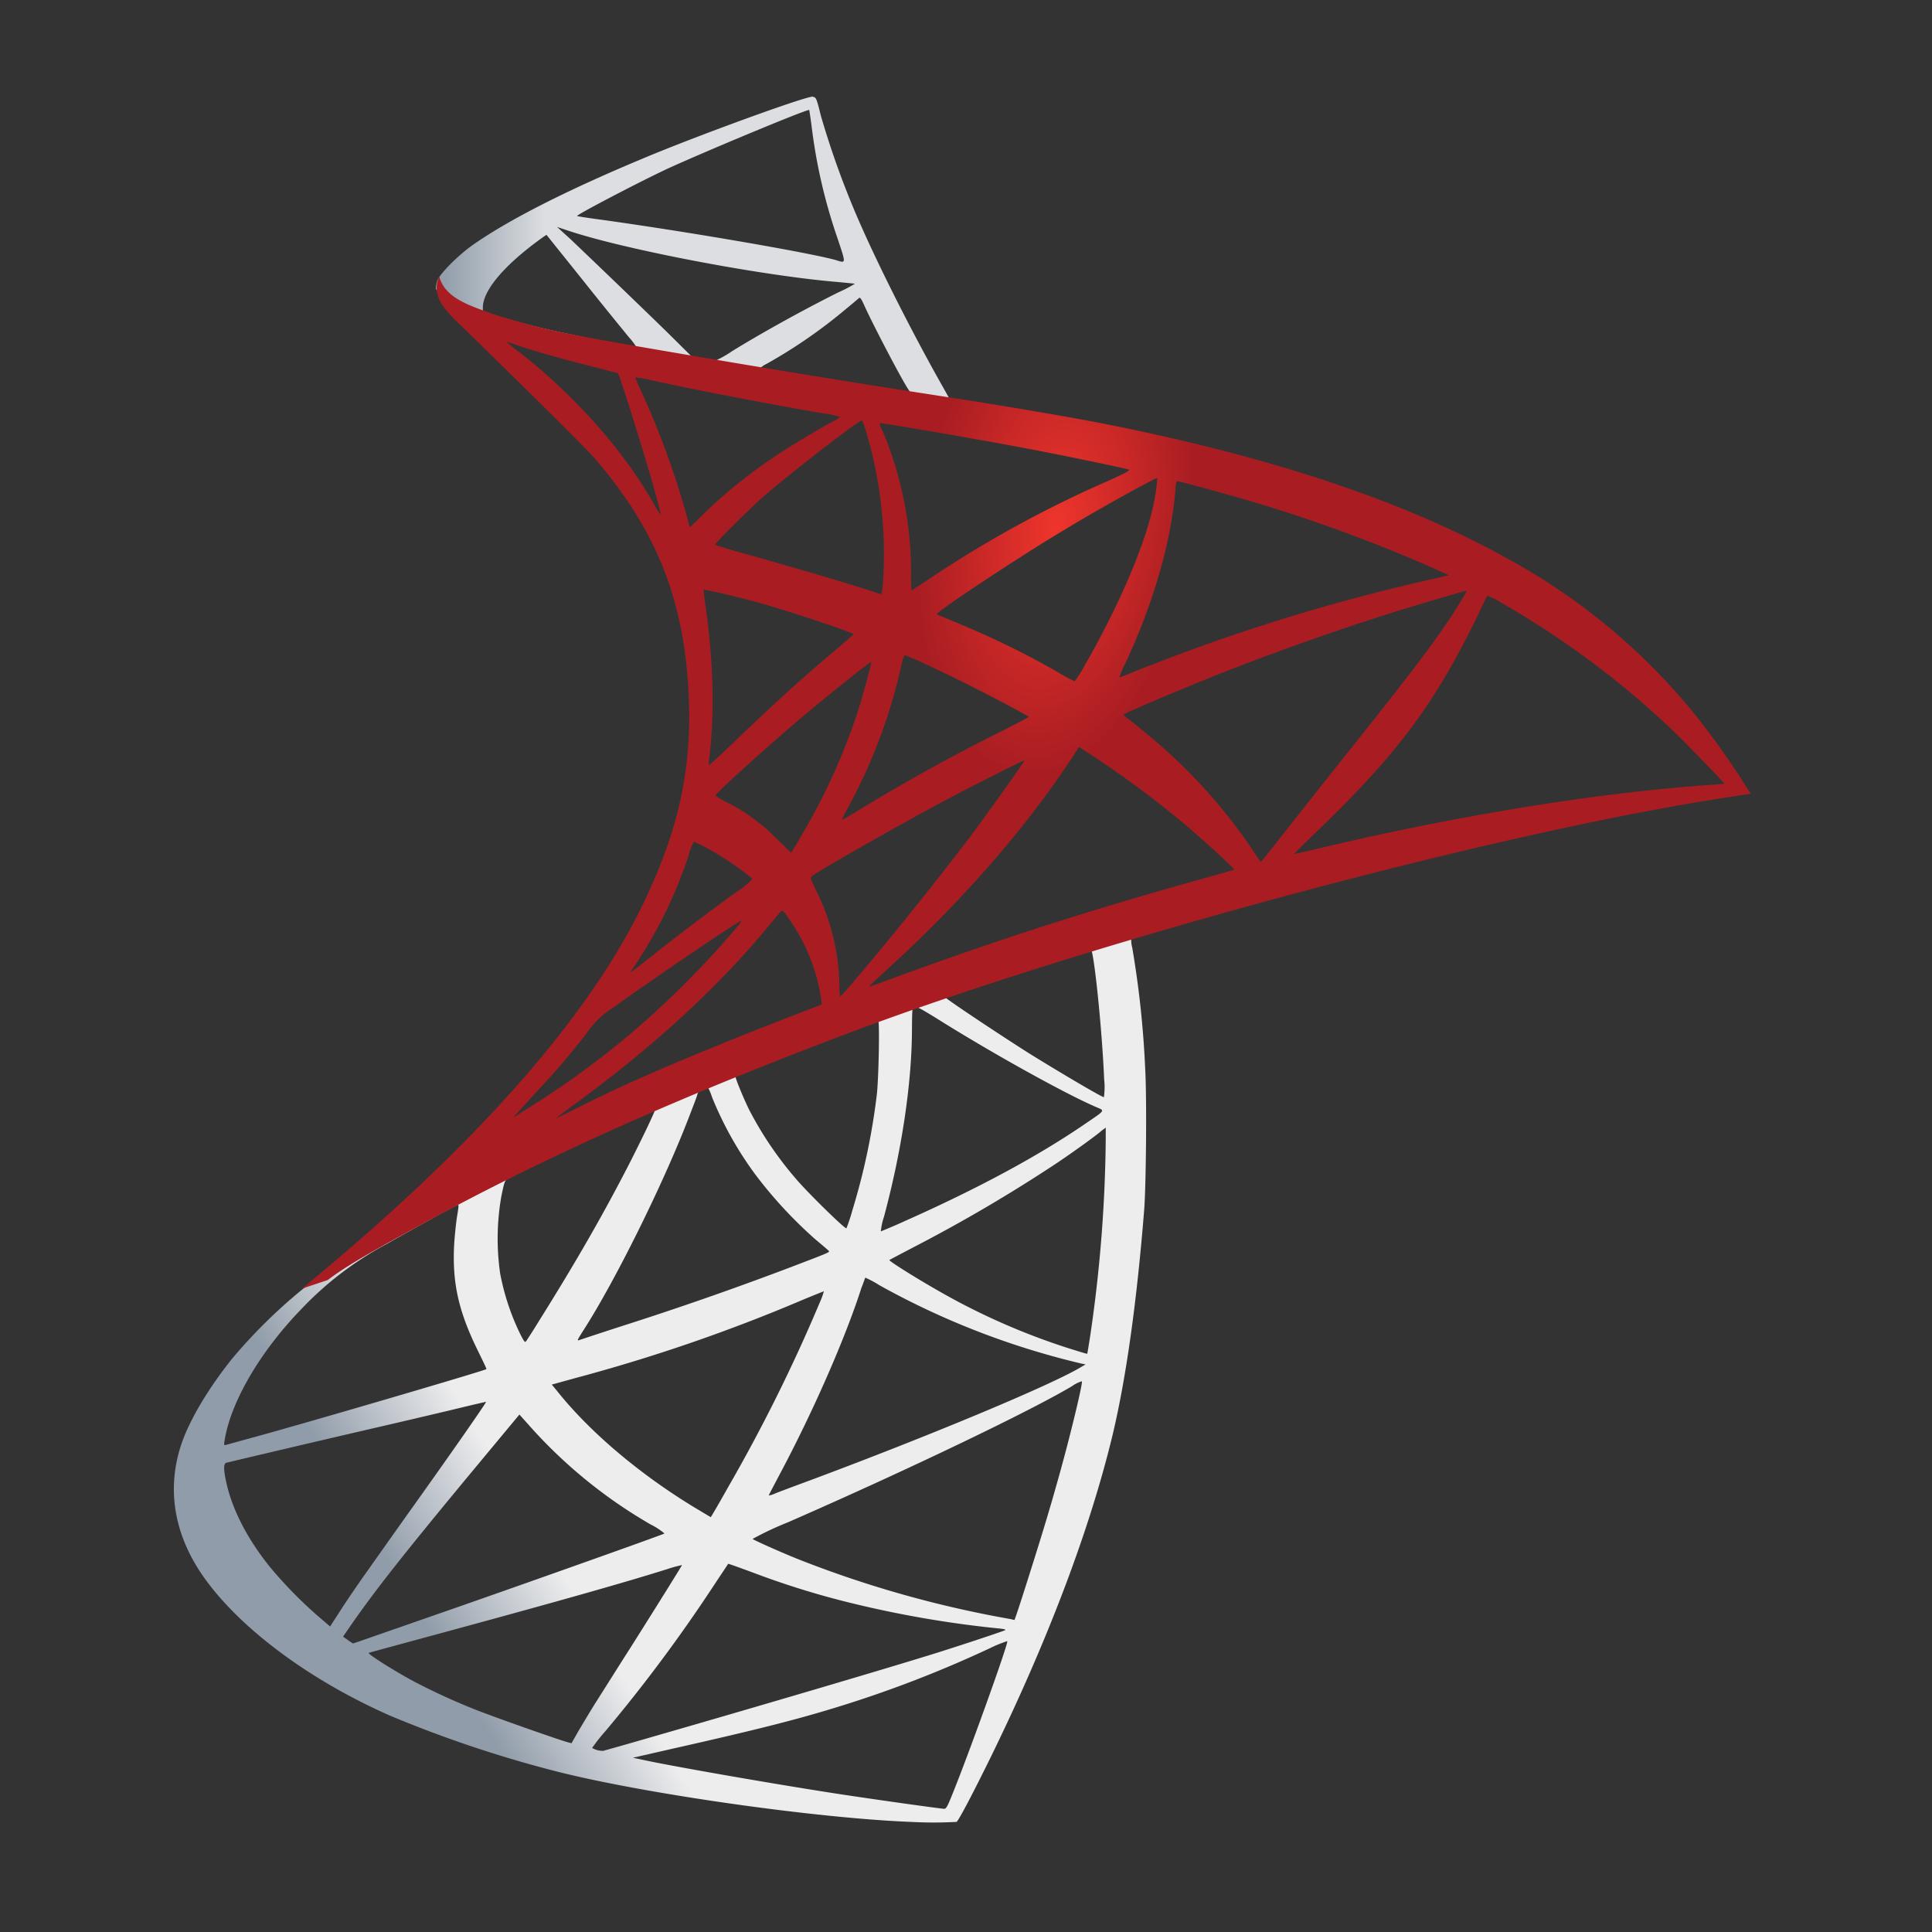 <svg width="100" height="100" fill="none" xmlns="http://www.w3.org/2000/svg"><rect width="100%" height="100%" fill="#333333" stroke="none"/><path d="m60.533 46.703-17.89 5.843-15.565 6.87-4.352 1.15a96.151 96.151 0 0 1-3.53 3.205 123.431 123.431 0 0 1-3.653 3.055 27.252 27.252 0 0 0-3.542 3.515c-1.23 1.54-2.203 3.177-2.623 4.435-.75 2.27-.377 4.57 1.055 6.692 1.84 2.705 5.5 5.463 9.778 7.343a62.045 62.045 0 0 0 8.6 2.88c4.582 1.162 13.452 2.42 18.335 2.61.787.043 1.577.043 2.365 0 .11-.068.867-1.515 1.75-3.313 3-6.125 5.165-11.872 6.342-16.78.703-2.975 1.25-6.937 1.623-11.63.095-1.312.135-5.707.052-7.195a50.234 50.234 0 0 0-.675-6.34c-.05-.18-.063-.369-.04-.555.053-.04.215-.095 2.42-.73l-.445-1.055h-.005Zm-4.085 2.393c.163 0 .595 4.152.703 6.775.035.306.03.615-.013.92-.107 0-2.285-1.285-3.84-2.25-1.352-.853-3.922-2.558-4.327-2.88-.135-.095-.123-.11 1-.488 1.867-.642 6.34-2.077 6.477-2.077Zm-9.112 3c.12 0 .432.175 1.175.635 2.785 1.75 6.572 3.855 8.195 4.557.5.218.555.135-.595.92-2.46 1.678-5.53 3.325-9.29 5a29.11 29.11 0 0 1-1.23.528c.025-.256.08-.507.162-.75.905-3.368 1.42-6.775 1.448-9.5.012-1.353.012-1.353.135-1.393-.028 0-.015 0 0 0v.003Zm-1.88.717c.08.08.027 3.11-.083 3.935a34.313 34.313 0 0 1-1.25 5.883 8.91 8.91 0 0 1-.312.945c-.053.067-1.905-1.75-2.515-2.448a18.425 18.425 0 0 1-2.485-3.62c-.31-.61-.798-1.8-.75-1.84.217-.15 7.342-2.907 7.397-2.852l-.002-.003Zm-8.845 3.478a.059.059 0 0 1 .042.012c.083.156.15.32.203.488a18.211 18.211 0 0 0 2.25 4.015 22.798 22.798 0 0 0 3.117 3.36c.325.27.623.527.663.567.082.083.107.068-2.095.908a172.798 172.798 0 0 1-8.533 2.975c-.762.245-1.523.495-2.285.75-.122.04-.082-.028.27-.58 1.583-2.475 4-7.33 5.34-10.765.23-.595.46-1.19.5-1.325a.483.483 0 0 1 .295-.353c.075-.024.152-.041.23-.052h.003Zm-2.703 1.125c.04.027-.65 1.472-1.325 2.797-1.312 2.558-2.75 5.073-4.665 8.128a34.2 34.2 0 0 1-.677 1.067c-.068.095-.095.068-.31-.35a12.41 12.41 0 0 1-1.043-3.142 12.64 12.64 0 0 1 .068-4.03c.177-.838.162-.825.567-1.028 1.733-.88 7.33-3.5 7.385-3.447v.005Zm23.325.945v.57c-.03 3.403-.297 6.8-.797 10.167-.083.528-.15.96-.163.973-.012.012-.392-.108-.852-.25a34.859 34.859 0 0 1-6.22-2.655c-1.313-.718-3.218-1.895-3.165-1.948.015-.015.582-.312 1.25-.662a79.79 79.79 0 0 0 7.397-4.343c.825-.552 2.068-1.445 2.338-1.69l.217-.162h-.005Zm-33.535 4c.055 0 .04.11-.04.595-.055.352-.122 1-.15 1.447-.107 1.975.218 3.435 1.19 5.435.27.555.5 1.015.475 1.028-.095.082-9.047 2.705-11.86 3.477-.837.228-1.567.433-1.622.445-.095.028-.108.013-.068-.217.31-1.988 1.825-4.583 3.935-6.773a17.403 17.403 0 0 1 4.448-3.407c1.38-.785 3.5-1.963 3.665-2.015 0-.015.015-.015.027-.015Zm21.095 3.772c.253.113.497.244.73.393a40.676 40.676 0 0 0 10.358 4.03l.31.067-.433.25c-1.797 1-7.707 3.463-13.75 5.72-.88.325-1.75.65-1.907.718-.099.048-.204.08-.313.095 0-.015.25-.488.555-1.068 1.69-3.165 3.395-7.02 4.25-9.697.108-.25.175-.485.19-.5l.01-.008Zm-2.15.705c-.06.213-.136.42-.23.62a85.432 85.432 0 0 1-4.692 9.458c-.5.892-.92 1.61-.933 1.61-.012 0-.42-.25-.907-.54-2.865-1.75-5.408-3.923-7.07-6.018l-.25-.302 1.23-.34a88.097 88.097 0 0 0 11.872-4.095c.533-.218.965-.393.98-.393Zm13.36 4.665c0 .31-.677 3.095-1.25 5.11-.472 1.69-.88 3.015-1.622 5.355-.325 1.028-.608 1.88-.623 1.88a1.049 1.049 0 0 1-.175-.04 56.458 56.458 0 0 1-11-3.097c-.947-.378-2.3-.988-2.38-1.055.585-.323 1.19-.607 1.81-.853 6.153-2.69 12.535-5.75 14.728-7.057a1.7 1.7 0 0 1 .5-.25l.012.007Zm-30.845 1.055c.028.025-1.69 2.5-4.097 5.868-.838 1.177-1.81 2.555-2.175 3.07-.365.515-.92 1.325-1.233 1.812l-.567.878-.608-.52a22.346 22.346 0 0 1-2.515-2.57c-1.165-1.448-1.947-2.975-2.25-4.368-.147-.65-.147-.975 0-1.015.203-.052 3.813-.905 7.193-1.69 1.88-.432 4.057-.945 4.842-1.135a77.51 77.51 0 0 1 1.433-.337l-.023.007Zm1.73.663.435.485a25.337 25.337 0 0 0 6.34 5.192c.262.128.507.287.73.475-.092.068-8.355 3-12.182 4.325-2.15.75-3.923 1.368-3.935 1.368a2.482 2.482 0 0 1-.27-.178l-.25-.175.39-.567c1.272-1.84 2.867-3.855 6.342-8.045l2.393-2.88h.007Zm10.793 7.72c.012-.013.607.202 1.337.472a43 43 0 0 0 5.018 1.555 55.407 55.407 0 0 0 7.585 1.313c.297.027.46.055.407.095-.095.055-2.082.717-3.545 1.177-2.325.73-9.425 2.825-15.212 4.488-1.068.312-2 .567-2.04.582a1.065 1.065 0 0 1-.583-.15c.221-.315.461-.618.718-.905a80.35 80.35 0 0 0 5.5-7.382c.445-.678.825-1.233.825-1.25l-.01.005Zm-2.38.067c0 .015-.948 1.555-2.623 4.205-.717 1.123-1.515 2.395-1.8 2.84-.285.445-.675 1.11-.905 1.488l-.392.69-.203-.055c-.5-.135-3.907-1.338-4.815-1.703a33.603 33.603 0 0 1-3.15-1.447c-1.082-.583-2.435-1.448-2.325-1.475.025-.013 1.878-.513 4.11-1.12 5.923-1.61 9.208-2.543 11.358-3.22.245-.084.495-.152.75-.203H35.3Zm16.835 3.948c.055.137-2.135 6.222-2.935 8.142-.175.433-.25.54-.338.525-.23-.012-3.407-.457-5.34-.75-3.367-.515-9.02-1.5-10.44-1.825l-.325-.067 2.015-.46c4.328-.975 6.41-1.5 8.52-2.15a60.371 60.371 0 0 0 7.965-3.07c.28-.138.569-.256.865-.353l.013.008Z" fill="url(#a)"/><path d="M42.088 5c-.297-.04-5.097 1.69-8.195 2.948-4.177 1.718-7.422 3.328-9.425 4.733-.75.527-1.675 1.46-1.825 1.825a1.304 1.304 0 0 0-.082.46l1.812 1.717 4.313 1.38 10.265 1.853 11.737 2 .123-1h-.108l-1.543-.25-.31-.555c-1.597-2.813-3.354-6.3-4.382-8.653a45.012 45.012 0 0 1-1.975-5.45c-.23-.92-.25-.972-.405-.987V5Zm-.217.69h.015s.067.393.122.838a28.037 28.037 0 0 0 1.303 5.693c.5 1.5.5 1.407-.08 1.232-1.38-.38-7.56-1.447-12.036-2.07-.717-.095-1.325-.19-1.325-.202-.055-.055 3.233-1.773 4.678-2.448 1.86-.852 6.945-2.975 7.323-3.042Zm-13.036 6.058.528.175c2.868.975 10.075 2.355 14.05 2.678l.838.082c-.272.17-.556.318-.85.445-1.92.96-4.03 2.138-5.5 3.043-.278.193-.573.36-.88.5-.056 0-.338-.055-.635-.095l-.54-.08-1.343-1.33a672.006 672.006 0 0 0-4.962-4.775l-.706-.643Zm-.54.418 1.908 2.38c1.04 1.31 2.095 2.595 2.325 2.88.15.164.285.34.405.527-.052.04-2.75-.5-4.19-.812-1.475-.338-2.082-.5-3-.783l-.75-.25v-.192c0-.905 1.163-2.25 3.11-3.638l.175-.12.018.008Zm16.2 3.25c.053 0 .12.122.283.487.46 1 1.895 3.75 2.25 4.273.11.175.298.19-1.607-.123-4.585-.75-6.06-1-6.06-1.012.094-.083.199-.151.312-.205a26.393 26.393 0 0 0 4.125-2.853c.31-.25.595-.5.648-.54.015-.027.04-.04.055-.027h-.005Z" fill="url(#b)"/><path d="M22.738 14.318a1.34 1.34 0 0 0 0 1.175c.175.433.688.96 1.27 1.5 0 0 6.018 5.868 6.75 6.708 3.328 3.84 4.773 7.625 4.908 12.845.082 3.352-.553 6.3-2.135 9.722-2.813 6.138-8.75 12.913-17.905 20.433l1.34-.448c.845-.647 2.027-1.337 4.784-2.837 6.37-3.5 13.535-6.695 22.325-10 12.658-4.75 33.468-10.333 45.313-12.143l1.23-.19-.19-.297a41.497 41.497 0 0 0-2.718-3.828 32.45 32.45 0 0 0-9.6-8c-5.3-2.962-12.157-5.275-20.837-7-1.635-.325-5.233-.945-8.153-1.392a826.032 826.032 0 0 1-14.604-2.38c-1.583-.27-3.948-.675-5.518-1a35.454 35.454 0 0 1-3.582-.963c-.973-.377-2.38-.75-2.678-1.905Zm3.5 3.38c.17.043.337.098.5.163.515.175 1.178.377 1.96.595.595.166 1.19.324 1.785.472.813.203 1.5.393 1.5.393.095.095 1.46 4.462 1.92 6.14.175.635.31 1.175.297 1.175a2.62 2.62 0 0 1-.34-.528c-1.58-2.785-4.082-5.61-6.977-7.882a5.775 5.775 0 0 1-.66-.528h.015Zm6.653 1.84c.245.024.49.064.73.12 2.297.515 6.422 1.3 9.06 1.75.271.027.539.086.797.175a1.34 1.34 0 0 1-.365.23c-.447.23-2.25 1.298-2.84 1.705a25.933 25.933 0 0 0-3.828 3.055c-.392.393-.73.718-.73.718s-.08-.23-.15-.515a43.549 43.549 0 0 0-2.42-6.625 5.881 5.881 0 0 1-.27-.623c0 .028 0 .015.016.015v-.005Zm11.71 2.23c.08.028.215.5.485 1.5a22.21 22.21 0 0 1 .65 6.195 11.5 11.5 0 0 1-.083 1.163l-.04.135-.703-.23c-1.447-.46-3.8-1.15-5.814-1.718-1.15-.31-2.083-.595-2.083-.622 0-.08 1.678-1.75 2.395-2.393 1.365-1.205 5.07-4.07 5.192-4.03Zm.932.135c.04-.04 5.597.92 8.127 1.408 1.878.365 4.61.932 4.773 1 .08.027-.203.19-1.11.595a58.689 58.689 0 0 0-8.855 4.812c-.69.46-1.273.84-1.285.84a6.92 6.92 0 0 1-.027-.865 18.92 18.92 0 0 0-1.46-7.357 1.899 1.899 0 0 1-.173-.42l.01-.013Zm14.373 2.84a10 10 0 0 1-.298 1.785c-.485 2.015-1.797 5-3.407 7.815-.17.319-.36.626-.568.92a5.853 5.853 0 0 1-.81-.432 44.241 44.241 0 0 0-5.303-2.598c-.54-.227-1.012-.417-1.027-.445-.095-.08 4.25-2.962 6.56-4.34 1.825-1.11 4.8-2.75 4.853-2.705Zm1.027.163c.123 0 2.585.675 3.867 1.055a79.372 79.372 0 0 1 9.21 3.367l.988.445-.69.163a100.695 100.695 0 0 0-15.593 4.827c-.39.163-.75.298-.77.298.07-.24.166-.471.285-.69 1.446-3.07 2.38-6.275 2.61-9 0-.25.053-.46.093-.46v-.005Zm-24.5 5.625c.04-.04 1.92.405 2.932.69 1.543.432 4.816 1.527 4.816 1.607 0 .015-.365.325-.798.705-1.773 1.473-3.475 3.028-5.518 5-.607.583-1.122 1.055-1.15 1.055-.027 0-.04-.082-.027-.19.313-2.272.25-5.192-.188-8.152-.05-.378-.092-.703-.077-.715h.01Zm39.5.04a25.569 25.569 0 0 1-1.433 2.232c-.812 1.163-2 2.703-4.692 6.085a819.71 819.71 0 0 0-3.543 4.475c-.525.675-.987 1.25-1 1.25a4.917 4.917 0 0 1-.377-.54 27.948 27.948 0 0 0-5.478-6.045c-.404-.337-.85-.702-1-.81a1.565 1.565 0 0 1-.27-.23c0-.04 2.298-1.027 4.043-1.73 3.055-1.25 7.22-2.732 10.345-3.692 1.635-.5 3.38-1.015 3.407-.988l-.002-.007Zm1.04.27c.274.09.534.218.773.38a45.924 45.924 0 0 1 9.044 6.787c.718.703 2.488 2.543 2.46 2.555-.027.013-.62.055-1.35.11-5.692.433-12.982 1.635-19.987 3.325-.472.108-.89.203-.917.203-.028 0 .5-.528 1.162-1.163 4.11-3.962 6-6.462 8.207-10.925.31-.662.583-1.23.608-1.272Zm-30.125 3.075c.19.04 1.947.865 3.273 1.527 1.217.608 3.042 1.583 3.137 1.663.012 0-.638.352-1.435.75a95.99 95.99 0 0 0-7 3.852c-.65.393-1.19.718-1.203.718-.054 0-.042-.055.323-.718a28.15 28.15 0 0 0 2.75-7.45c.055-.202.11-.337.15-.337l.005-.005Zm-1.75.322c.04.043-.42 1.705-.703 2.61a33.197 33.197 0 0 1-2.395 5.5c-.215.38-.54.933-.717 1.25l-.337.54-.75-.73a9.86 9.86 0 0 0-2.515-1.852 3.828 3.828 0 0 1-.648-.378c0-.11 2.313-2.205 4.082-3.72 1.273-1.095 3.95-3.25 4-3.205l-.017-.015Zm10.75 4.423.663.432a51.859 51.859 0 0 1 4.664 3.448c.77.637 2.25 1.975 2.556 2.3l.162.175-1.095.312c-6.193 1.715-10.98 3.25-16.565 5.3-.622.23-1.15.42-1.19.42-.08 0-.148.068 1.25-1.217 3.57-3.288 6.733-6.91 9.085-10.44l.475-.73h-.005Zm-2.828.702c.028.028-1.825 2.638-2.932 4.113a190.312 190.312 0 0 1-5.303 6.625c-.674.797-1.25 1.46-1.282 1.472-.032.013-.055-.187-.055-.5a11.343 11.343 0 0 0-1.15-4.867c-.31-.623-.365-.77-.297-.838.25-.23 4.192-2.475 6.68-3.812 1.677-.893 4.3-2.218 4.34-2.193Zm-17.097 4.203c.241.102.476.22.703.352.822.448 1.6.973 2.325 1.568-.233.25-.497.468-.785.65-1.283.917-3.23 2.392-4.365 3.297-1.193.948-1.233.975-1.098.773a24.928 24.928 0 0 0 1.813-3.125 24.96 24.96 0 0 0 1.135-2.825 2.3 2.3 0 0 1 .272-.69Zm4.555 3.57c.067 0 .15.107.515.65a9.767 9.767 0 0 1 1.515 3.935l.025.27-1.85.715c-3.315 1.285-6.37 2.557-8.44 3.5-.58.272-1.595.75-2.25 1.082-.655.333-1.202.595-1.202.583 0-.013.417-.325.932-.705 4.043-2.933 7.545-6.153 10.168-9.37.285-.338.542-.65.57-.663l.017.003Zm-2.095.515c.055.052-1.488 1.797-2.543 2.865a44.778 44.778 0 0 1-8.397 6.775l-.81.515c-.095.052.027-.083 1.433-1.61a37.358 37.358 0 0 0 2.34-2.773 4.54 4.54 0 0 1 1.352-1.285c1.988-1.432 6.57-4.542 6.625-4.487Z" fill="url(#c)"/><defs><linearGradient id="a" x1="22.904" y1="85.678" x2="29.353" y2="81.867" gradientUnits="userSpaceOnUse"><stop stop-color="#909CA9"/><stop offset="1" stop-color="#EDEDEE"/></linearGradient><linearGradient id="b" x1="23.049" y1="13.857" x2="28.238" y2="13.857" gradientUnits="userSpaceOnUse"><stop stop-color="#939FAB"/><stop offset="1" stop-color="#DCDEE1"/></linearGradient><radialGradient id="c" cx="0" cy="0" r="1" gradientUnits="userSpaceOnUse" gradientTransform="rotate(-171.87 28.293 11.683) scale(6.96 12.945)"><stop stop-color="#EE352C"/><stop offset="1" stop-color="#A91D22"/></radialGradient></defs></svg>